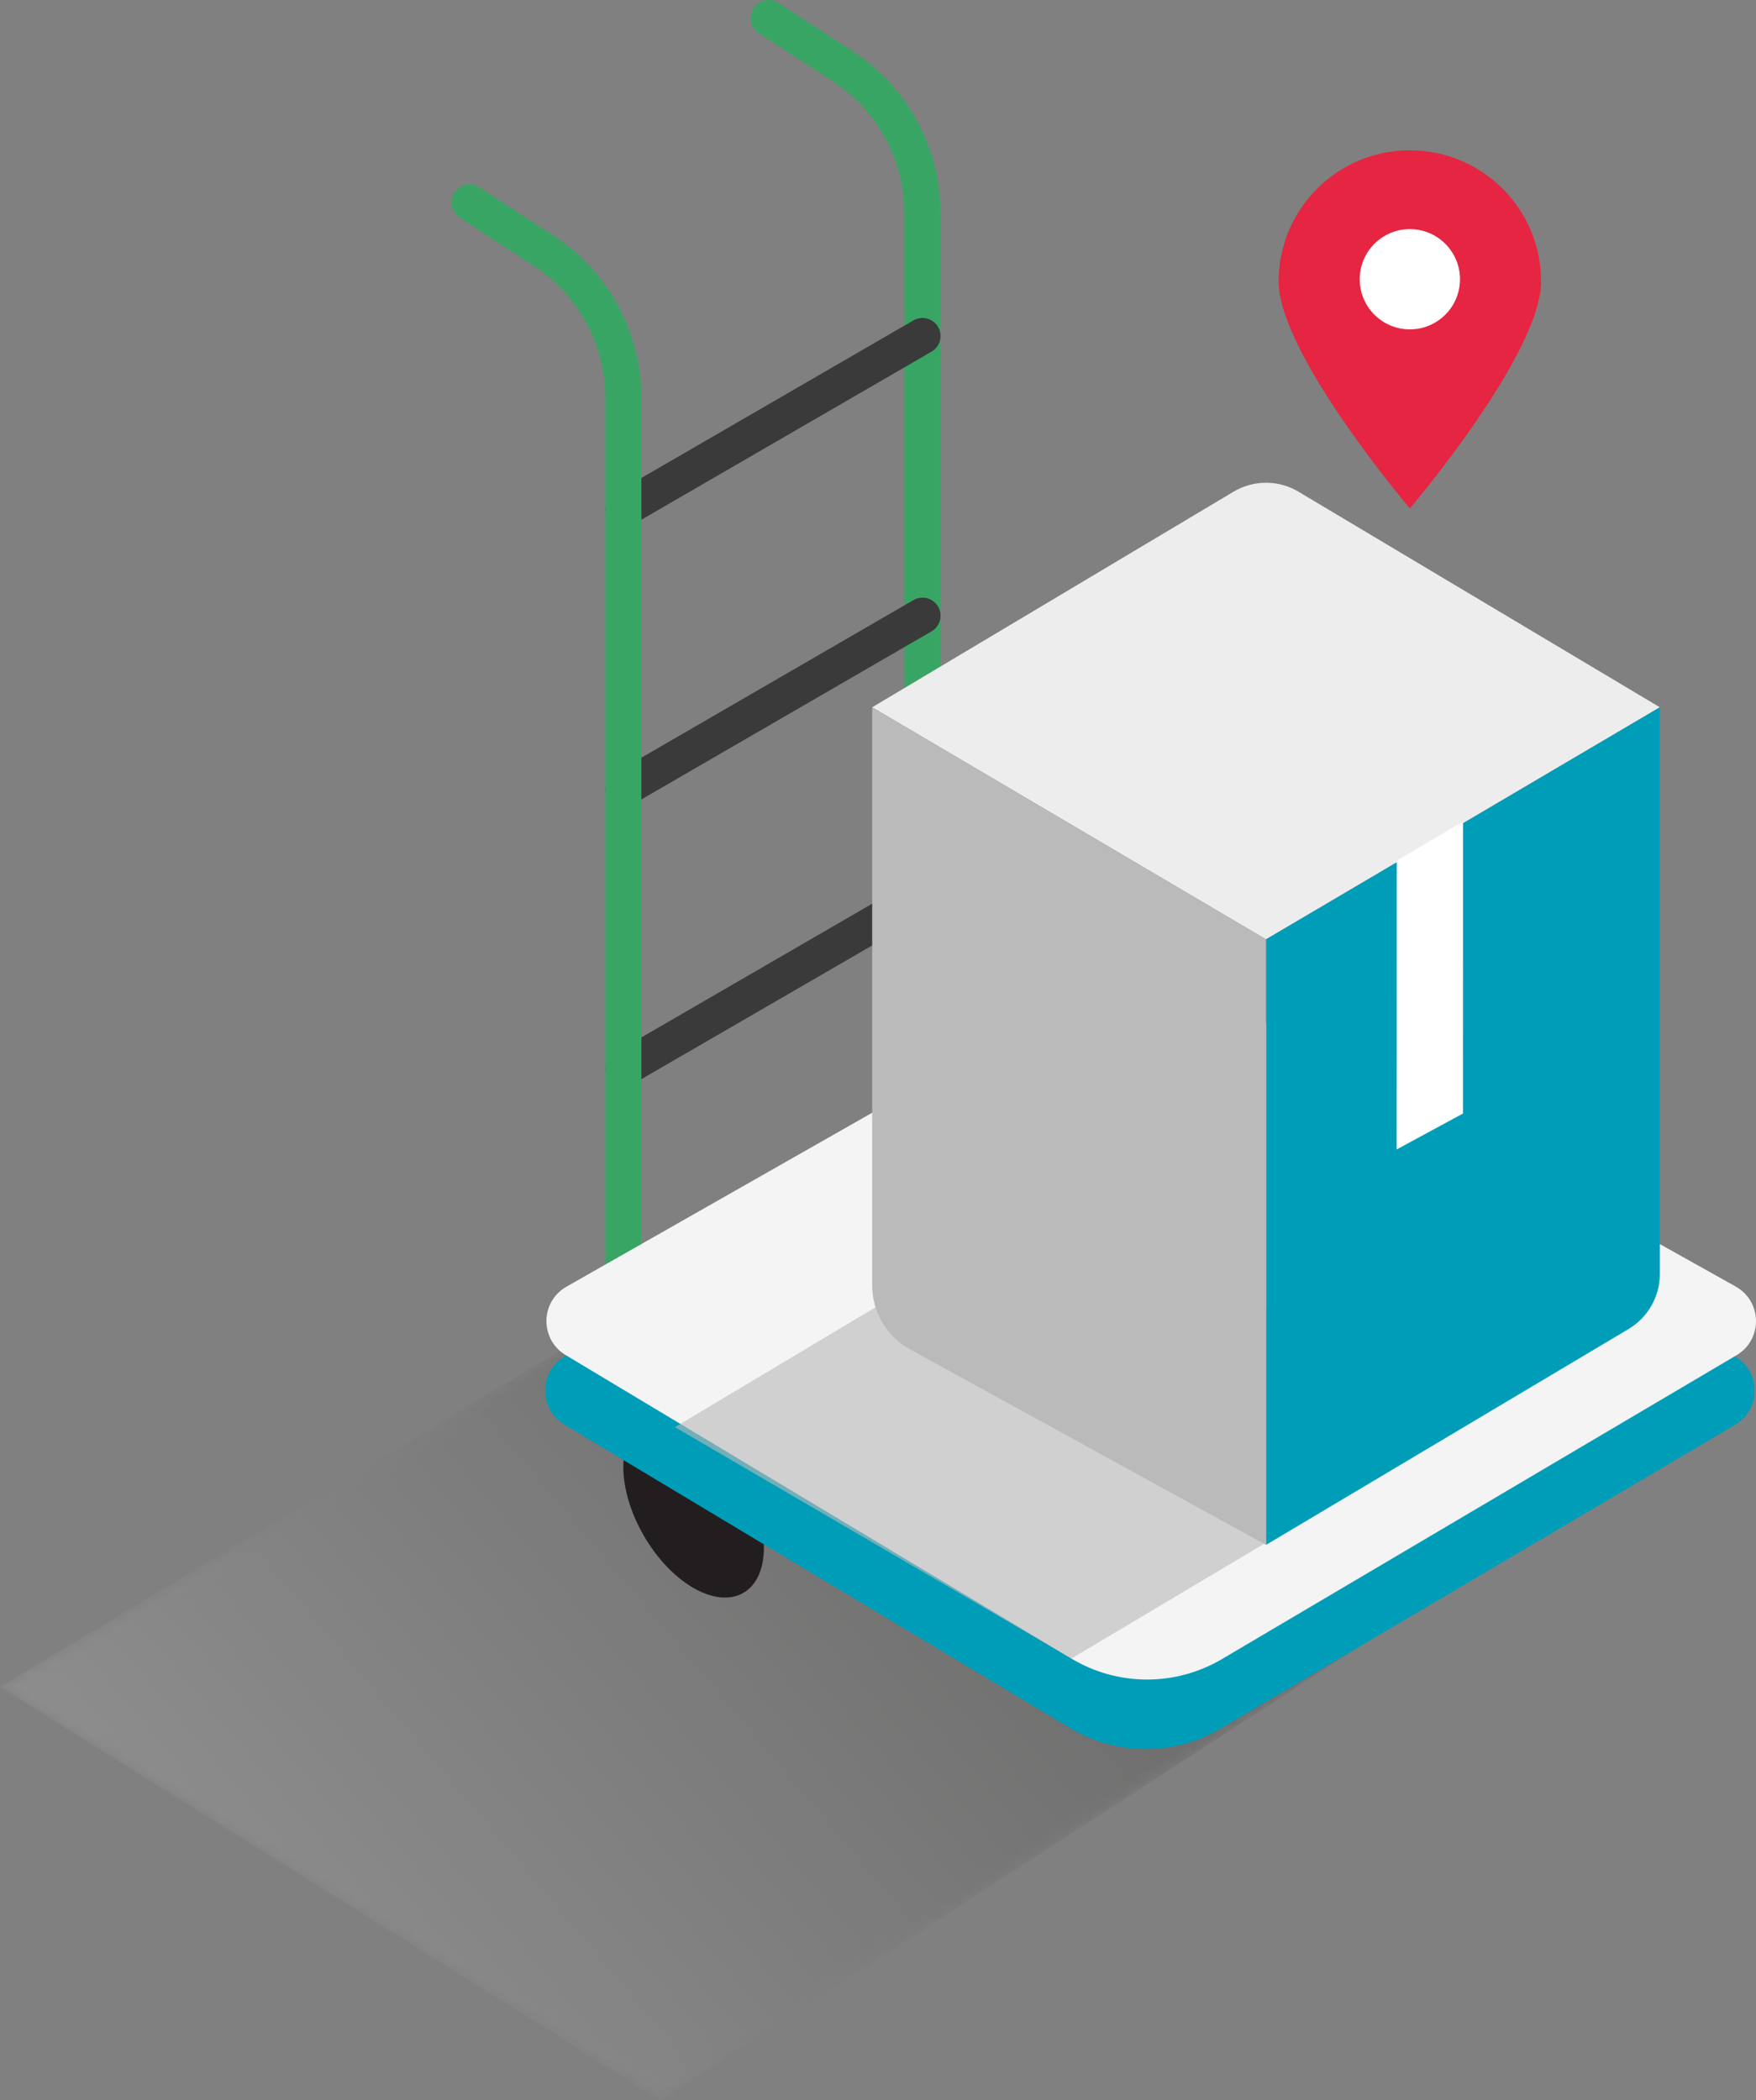 <?xml version="1.0" encoding="utf-8"?>
<!-- Generator: Adobe Illustrator 16.0.0, SVG Export Plug-In . SVG Version: 6.00 Build 0)  -->
<!DOCTYPE svg PUBLIC "-//W3C//DTD SVG 1.1//EN" "http://www.w3.org/Graphics/SVG/1.1/DTD/svg11.dtd">
<svg version="1.1" id="Layer_1" xmlns="http://www.w3.org/2000/svg" xmlns:xlink="http://www.w3.org/1999/xlink" x="0px" y="0px"
	 width="145.814px" height="174.41px" viewBox="0 0 145.814 174.41" enable-background="new 0 0 145.814 174.41"
	 xml:space="preserve">
<rect x="0" y="0" width="145.814" height="174.41" fill="#808080" stroke="none"/>
<g>
	<defs>
		<rect id="SVGID_1_" width="145.814" height="174.41"/>
	</defs>
	<clipPath id="SVGID_2_">
		<use xlink:href="#SVGID_1_"  overflow="visible"/>
	</clipPath>
	<g clip-path="url(#SVGID_2_)">
		<defs>
			<rect id="SVGID_3_" width="145.814" height="174.41"/>
		</defs>
		<clipPath id="SVGID_4_">
			<use xlink:href="#SVGID_3_"  overflow="visible"/>
		</clipPath>
		<g opacity="0.17" clip-path="url(#SVGID_4_)">
			<g>
				<defs>
					<rect id="SVGID_5_" y="89.158" width="129.157" height="85.252"/>
				</defs>
				<clipPath id="SVGID_6_">
					<use xlink:href="#SVGID_5_"  overflow="visible"/>
				</clipPath>
				<g clip-path="url(#SVGID_6_)">
					<defs>
						<polyline id="SVGID_7_" points="84.823,89.159 0,140.083 54.859,174.41 129.157,126.159 70.218,110.205 						"/>
					</defs>
					<clipPath id="SVGID_8_">
						<use xlink:href="#SVGID_7_"  overflow="visible"/>
					</clipPath>
					<defs>
						<filter id="Adobe_OpacityMaskFilter" filterUnits="userSpaceOnUse" x="-42.004" y="25.522" width="213.165" height="212.524">
							<feColorMatrix  type="matrix" values="1 0 0 0 0  0 1 0 0 0  0 0 1 0 0  0 0 0 1 0"/>
						</filter>
					</defs>
					<mask maskUnits="userSpaceOnUse" x="-42.004" y="25.522" width="213.165" height="212.524" id="SVGID_9_">
						<g filter="url(#Adobe_OpacityMaskFilter)">
							
								<linearGradient id="SVGID_10_" gradientUnits="userSpaceOnUse" x1="0" y1="174.422" x2="1" y2="174.422" gradientTransform="matrix(70.634 -59.481 -59.481 -70.634 10382.984 12499.299)">
								<stop  offset="0" style="stop-color:#000000"/>
								<stop  offset="0.004" style="stop-color:#000000"/>
								<stop  offset="1" style="stop-color:#FFFFFF"/>
							</linearGradient>
							<polygon clip-path="url(#SVGID_8_)" fill="url(#SVGID_10_)" points="-42.004,124.53 75.568,25.522 171.161,139.039 
								53.589,238.047 							"/>
						</g>
					</mask>
					
						<linearGradient id="SVGID_11_" gradientUnits="userSpaceOnUse" x1="0" y1="174.422" x2="1" y2="174.422" gradientTransform="matrix(70.634 -59.481 -59.481 -70.634 10382.984 12499.299)">
						<stop  offset="0" style="stop-color:#FFFFFF"/>
						<stop  offset="0.004" style="stop-color:#FFFFFF"/>
						<stop  offset="1" style="stop-color:#1D1D1B"/>
					</linearGradient>
					<polygon clip-path="url(#SVGID_8_)" mask="url(#SVGID_9_)" fill="url(#SVGID_11_)" points="-42.004,124.53 75.568,25.522 
						171.161,139.039 53.589,238.047 					"/>
				</g>
			</g>
		</g>
		
			<path clip-path="url(#SVGID_4_)" fill="none" stroke="#39A565" stroke-width="3" stroke-linecap="round" stroke-miterlimit="10" d="
			M63.834,1.5l6.149,4.009c4.128,2.691,6.617,7.286,6.617,12.214v75.596"/>
		
			<line clip-path="url(#SVGID_4_)" fill="none" stroke="#3A3A3A" stroke-width="3" stroke-linecap="round" stroke-miterlimit="10" x1="51.759" y1="42.296" x2="76.601" y2="27.905"/>
		
			<line clip-path="url(#SVGID_4_)" fill="none" stroke="#3A3A3A" stroke-width="3" stroke-linecap="round" stroke-miterlimit="10" x1="51.759" y1="65.525" x2="76.601" y2="51.133"/>
		
			<line clip-path="url(#SVGID_4_)" fill="none" stroke="#3A3A3A" stroke-width="3" stroke-linecap="round" stroke-miterlimit="10" x1="51.759" y1="88.754" x2="76.601" y2="74.361"/>
		
			<path clip-path="url(#SVGID_4_)" fill="none" stroke="#39A565" stroke-width="3" stroke-linecap="round" stroke-miterlimit="10" d="
			M38.993,16.814l6.149,4.009c4.128,2.692,6.617,7.286,6.617,12.215v75.595"/>
		<path clip-path="url(#SVGID_4_)" fill="#221E20" d="M57.615,118.46c-3.223-1.861-5.846-0.366-5.856,3.337
			c-0.011,3.703,2.595,8.211,5.818,10.071c3.223,1.861,5.846,0.371,5.856-3.332C63.444,124.834,60.838,120.319,57.615,118.46"/>
		<path clip-path="url(#SVGID_4_)" fill="#009DB9" d="M46.864,118.306l41.993,25.203c3.842,2.307,8.639,2.323,12.498,0.045
			l42.733-25.235c2.186-1.29,2.148-4.463-0.064-5.702L96.712,86.127c-1.005-0.562-2.231-0.558-3.232,0.012L46.93,112.626
			C44.743,113.87,44.708,117.011,46.864,118.306"/>
		<path clip-path="url(#SVGID_4_)" fill="#F4F4F4" d="M46.972,112.531l41.992,25.203c3.844,2.308,8.641,2.323,12.499,0.046
			l42.734-25.236c2.184-1.29,2.148-4.463-0.066-5.702L96.82,80.354c-1.005-0.563-2.232-0.558-3.233,0.011l-46.549,26.487
			C44.851,108.097,44.815,111.236,46.972,112.531"/>
		<g opacity="0.62" clip-path="url(#SVGID_4_)">
			<g>
				<defs>
					<rect id="SVGID_12_" x="56.047" y="104.04" width="74.189" height="33.695"/>
				</defs>
				<clipPath id="SVGID_13_">
					<use xlink:href="#SVGID_12_"  overflow="visible"/>
				</clipPath>
				<polyline clip-path="url(#SVGID_13_)" fill="#BABABA" points="130.235,113.155 88.965,137.735 56.047,118.517 80.26,104.041 
									"/>
			</g>
		</g>
		<path clip-path="url(#SVGID_4_)" fill="#EDEDED" d="M72.424,58.736l32.703,19.272l32.703-19.272l-30.012-17.905
			c-1.658-0.99-3.725-0.99-5.383,0L72.424,58.736z"/>
		<path clip-path="url(#SVGID_4_)" fill="#009DB9" d="M105.127,78.008v50.287l30.098-17.923c1.615-0.962,2.605-2.702,2.605-4.583
			V58.736L105.127,78.008z"/>
		<path clip-path="url(#SVGID_4_)" fill="#BABABA" d="M72.424,58.736v48.014c0,2.207,1.202,4.239,3.137,5.301l29.566,16.244V78.008
			L72.424,58.736z"/>
		<polygon clip-path="url(#SVGID_4_)" fill="#FFFFFF" points="115.983,71.469 115.975,95.457 121.479,92.472 121.487,68.227 		"/>
		<path clip-path="url(#SVGID_4_)" fill="#E52541" d="M127.969,23.379c0,6.019-10.896,18.845-10.896,18.845
			s-10.898-12.826-10.898-18.845s4.879-10.897,10.898-10.897C123.09,12.482,127.969,17.36,127.969,23.379"/>
		<path clip-path="url(#SVGID_4_)" fill="#FFFFFF" d="M121.234,23.19c0,2.299-1.864,4.163-4.163,4.163s-4.163-1.864-4.163-4.163
			c0-2.299,1.864-4.163,4.163-4.163S121.234,20.891,121.234,23.19"/>
	</g>
</g>
</svg>

